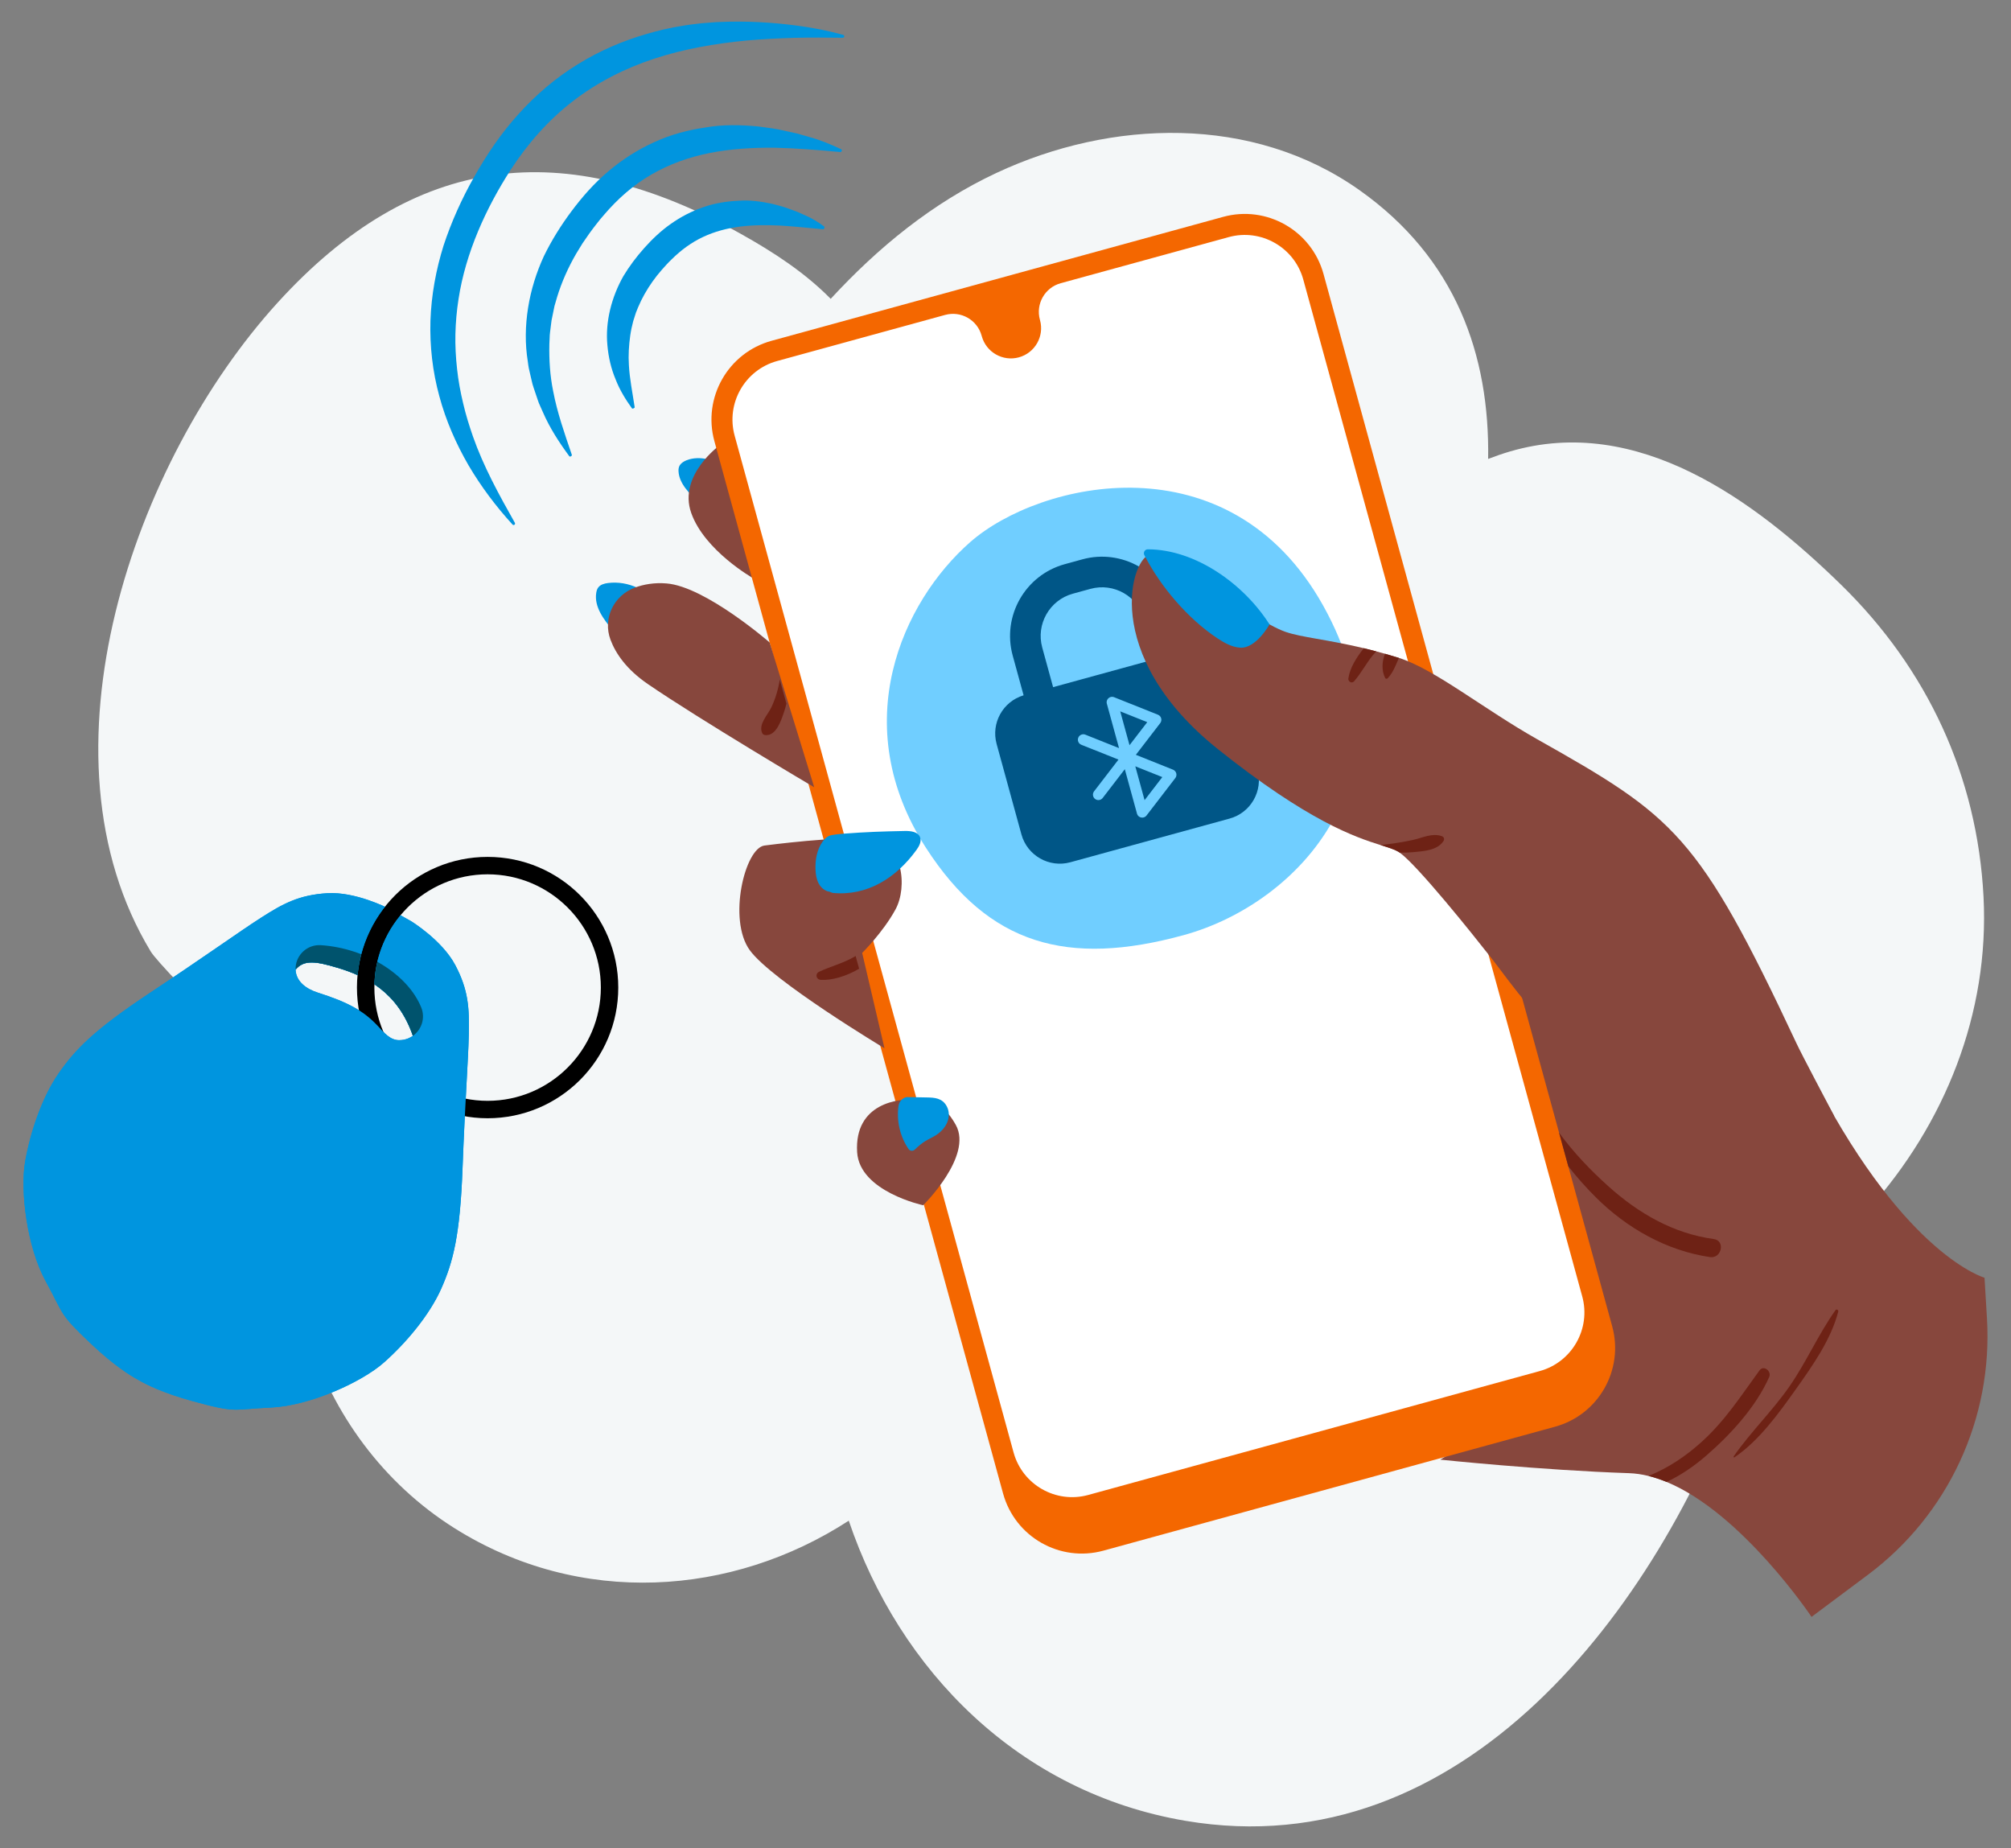 <svg xmlns="http://www.w3.org/2000/svg" xmlns:xlink="http://www.w3.org/1999/xlink" id="Layer_1" viewBox="0 0 808.042 742.424"><rect x="0" y="0" width="808.042" height="742.424" fill="#808080" stroke="none"/><defs><clipPath id="clippath"><path d="m7.443,356.794v211.53h182.984v-211.53H7.443Zm142.988,39.81l-.084-.005c-2.053-1.419-4.329-2.686-6.757-3.794.826-11.091,5.083-21.225,11.734-29.33.542.255.841.408.841.408l5.439,3.052c-6.923,7.958-11.137,18.328-11.174,29.67Z" fill="none" stroke-width="0"></path></clipPath></defs><path d="m182.593,613.925c50.509,31.794,111.652,27.391,158.451-2.997,20.354,60.222,68.434,109.249,135.292,120.577,111.62,18.913,189.845-85.373,223.246-179.037,3.236-9.084,1.703-18.863-2.875-27.019,20.191-9.358,38.615-22.409,53.859-39.392,30.906-34.44,48.845-79.032,46.44-125.742-2.495-48.416-22.586-91.589-57.302-125.458-34.686-33.838-81.625-68.513-132.939-53.493-2.999.877-5.93,1.896-8.813,3.006.653-41.722-12.947-80.568-51.727-108.004-42.967-30.393-99.778-28.467-145.888-6.869-25.758,12.068-47.509,29.919-66.552,50.563-10.246-10.444-22.914-18.739-36.191-26.151-70.884-39.593-131.237-32.549-186.078,27.724-57.702,63.423-98.925,181.339-50.951,260.629,4.298,7.105,64.128,67.487,67.767,59.177-26.581,60.662-3.167,136.336,54.262,172.486" fill="#f4f7f8" stroke-width="0"></path><path d="m294.478,211.017c-5.221-2.388-9.411-5.55-13.207-8.844-4.383-3.803-8.433-8.069-8.636-12.895-.034-.808.048-1.64.541-2.404,1.084-1.681,4.035-2.715,6.848-2.807,2.813-.092,5.481.603,7.823,1.505,5.669,2.183,10.012,5.73,11.55,9.871,1.538,4.141.131,8.84-4.093,12.371l-.825,3.204Z" fill="#0095df" stroke-width="0"></path><path d="m259.647,265.617c-5.322-2.92-9.377-7.65-13.308-12.276-3.708-4.364-7.657-9.526-6.761-15.182.119-.75.332-1.504.781-2.117.881-1.203,2.471-1.626,3.95-1.815,8.068-1.03,16.565,2.929,20.967,9.768,1.276,1.982,2.237,4.223,2.39,6.575.296,4.553-2.406,8.724-5.245,12.296l-2.775,2.751Z" fill="#0095df" stroke-width="0"></path><path d="m797.4,513.32l.982,16.334c2.417,40.193-15.555,78.904-47.818,102.997l-22.666,16.926s-27.848-41.661-58.243-54.215c-2.414-.995-4.839-1.81-7.272-2.403-2.626-.645-5.258-1.035-7.881-1.121-35.583-1.197-75.795-5.431-75.795-5.431,56.808-33.384,50.767-78.531,29.745-132.757-19.224-49.613-9.392-63.816-9.42-68.312.225.05.439.1.664.15,12.244,2.727,23.783,8.136,34.888,13.868,10.657,5.494,21.082,11.498,31.937,16.6,1.564.73,3.128,1.438,4.711,2.135,10.161,4.447,20.816,8.135,31.415,11.426,9.018,2.816,18.254,5.217,27.619,6.607,36.022,68.539,67.133,77.196,67.133,77.196Z" fill="#87473d" stroke-width="0"></path><path d="m289.407,178.713s-17.029,12.123-11.674,27.339c5.355,15.216,24.886,26.251,24.886,26.251l8.324-27.693-21.535-25.897Z" fill="#87473d" stroke-width="0"></path><path d="m491.482,87.123l-181.47,49.79c-17.473,4.794-27.755,22.851-22.961,40.324l115.993,422.759c4.797,17.483,22.854,27.765,40.327,22.971l181.47-49.79c17.473-4.794,27.755-22.851,22.958-40.335l-115.993-422.758c-4.794-17.473-22.851-27.755-40.324-22.961Z" fill="#f46700" stroke-width="0"></path><path d="m635.763,520.843c3.559,12.97-4.097,26.416-17.057,29.972l-181.47,49.79c-12.96,3.556-26.406-4.1-29.965-17.07l-112.085-408.518c-3.559-12.97,4.098-26.416,17.058-29.972l67.514-18.524c6.363-1.746,12.931,1.994,14.676,8.357l.05.183c1.774,6.465,8.448,10.273,14.912,8.5,6.465-1.774,10.271-8.458,8.497-14.922l-.05-.183c-1.746-6.363,1.994-12.931,8.357-14.676l67.514-18.524c12.96-3.556,26.406,4.1,29.964,17.07l112.085,408.518Z" fill="#fff" stroke-width="0"></path><path d="m389.843,217.786c27.861-24.464,104.06-42.132,141.817,25.514,37.757,67.646-9.25,119.545-56.007,132.374-46.757,12.829-78.411,3.895-103.53-34.974-32.113-49.693-9.537-98.982,17.719-122.915Z" fill="#70ceff" stroke-width="0"></path><path d="m476.013,261.585l-4.376-15.956c-4.358-15.888-20.834-25.271-36.722-20.914l-7.084,1.943c-15.888,4.358-25.271,20.834-20.914,36.722l4.376,15.956c-8.299,2.485-13.143,11.149-10.838,19.55l9.963,36.325c2.338,8.522,11.142,13.536,19.664,11.199l63.991-17.551c8.522-2.338,13.536-11.142,11.199-19.664l-9.963-36.325c-2.304-8.401-10.889-13.376-19.296-11.285l0-0Zm-44.931-23.072l7.084-1.943c9.353-2.565,19.05,2.957,21.615,12.31l4.371,15.936-41.004,11.246-4.371-15.936c-2.565-9.353,2.957-19.05,12.31-21.615l-.005.001Z" fill="#005687" stroke-width="0"></path><path d="m471.334,309.209l-14.934-5.963,9.803-12.748c.414-.54.555-1.254.375-1.909-.18-.657-.665-1.199-1.296-1.45l-17.614-7.034c-.003-.002-.005-.001-.007-.002-.041-.016-.085-.031-.133-.047-.002.001-.007-.002-.007-.002l-.012-.003c-.047-.014-.089-.028-.13-.037-.003-.002-.007-.002-.01-.002-.048-.012-.097-.023-.146-.03-.002.001-.003-.002-.003-.002-.047-.007-.094-.015-.14-.018l-.01-.002c-.095-.01-.193-.013-.291-.008l-.007-0-.009 0c-.049.002-.093.005-.135.01-.002.001-.007-0-.009 0-.048.004-.096.013-.139.02-.006.002-.013.001-.022.004l-.002.001c-.036.008-.073.015-.107.022-.013.003-.027.007-.04.009l-.008.002c-.028.005-.057.016-.084.023l-.016.007-.021.006c-.041.014-.084.03-.129.047l-.018.007c-.037.015-.075.032-.115.05l-.018.009c-.088.042-.173.093-.253.146-.002.001-.004.001-.004.003-.086.057-.166.12-.242.188l-.002.001c-.036.033-.072.067-.105.101q-.002.001-.002.003c-.002.001-.006.004-.005.006-.033.036-.066.072-.095.105-.005.006-.009.009-.012.015-.026.03-.051.061-.074.093-.009.009-.013.019-.022.028-.026.039-.052.075-.074.108-.003.005-.008.011-.012.021-.02.033-.039.065-.057.097-.008.013-.012.024-.02.035-.021.037-.038.074-.054.107-.002.003-.004.01-.006.013-.018.041-.036.082-.05.122-.002.007-.006.013-.008.02l-.002.007c-.015.043-.029.085-.041.122l-.002.007c-.014.047-.026.093-.036.141-.002.003-.001.005-.002.007-.01.046-.018.091-.025.14q-.002.003-.001.005c-.014.096-.024.194-.024.291-.001.005-0.0.007 0.0.009-0.0.097.004.197.016.289-0.0.007.001.013.001.02.006.039.012.078.02.121l.007.032c.015.055.024.097.036.139l4.892,17.836-13.535-5.405c-.446-.178-.925-.205-1.387-.078-.668.183-1.197.656-1.453,1.297-.217.543-.208,1.136.021,1.672.231.537.656.951,1.198,1.168l14.934,5.961-9.803,12.748c-.356.463-.51,1.036-.435,1.616.075.578.372,1.092.835,1.448.547.421,1.244.56,1.911.376.462-.127.86-.394,1.153-.777l8.883-11.554,4.892,17.836c.011.04.025.083.041.133l.011.033c.015.039.03.077.044.112.004.006.006.012.007.016.038.089.084.176.135.261.001.004.004.006.005.01.05.083.108.164.169.238.001.002.003.004.004.006.03.037.06.072.092.106.001.002.003.004.003.004.035.036.069.071.107.104l.003.004c.03.028.063.055.1.085l.006.005c.005.003.011.008.014.01.038.03.074.056.109.083.003.002.005.003.006.005l.005.003c.033.022.066.043.101.065.013.008.022.014.035.02.032.018.067.038.101.056.007.002.013.006.016.009.04.021.076.038.119.055.01.004.018.009.033.014.036.015.074.029.111.044.007.002.012.003.018.006.043.015.089.03.14.043,0,0,.005.001.007.002.046.012.092.024.14.034l.002-.001s.002-.001.003.002l.002-.001c.124.025.252.039.377.041.004-.001.007 0.0.009-0.0.036.001.074-0.0.11-.001l.014.001s.005.001.007 0c.034-0.0.066-.005.106-.009l.02-.001c.031-.004.064-.006.094-.012l.028-.003c.03-.006.061-.01.09-.016l.006-.002c.008-.002.015-.002.022-.004.036-.008.075-.016.11-.026l.006-.002c.046-.013.096-.029.152-.048.01-.003.018-.007.027-.01.053-.019.102-.039.15-.062l.004-.001c.05-.023.1-.048.147-.074.002-.001.004-.003.006-.004.051-.028.099-.059.153-.094q.002-.001.002-.003c.095-.064.186-.137.271-.214-.001-.002.004-.003.004-.003.041-.038.08-.078.12-.121l.01-.012c.04-.045.076-.086.107-.129q.002-.001.002-.003l11.561-15.036c.415-.538.555-1.252.375-1.909-.183-.661-.668-1.203-1.3-1.456l-0-.001Zm-17.48-9.82l-3.73-13.599,10.853,4.335-7.124,9.264Zm13.177,12.807l-7.123,9.265-3.73-13.599,10.853,4.333Z" fill="#70ceff" stroke-width="0"></path><path d="m309.236,258.095s-25.768-22.42-41.383-23.701c-5.01-.411-9.261.389-12.725,1.666-8.539,3.146-13.012,12.442-9.817,20.963,2.041,5.445,6.319,11.841,14.984,17.781,20.837,14.285,66.868,41.484,66.868,41.484l-17.926-58.194Z" fill="#87473d" stroke-width="0"></path><path d="m307.211,339.686s30.832-4.074,43.13-2.594c12.298,1.48,14.468,19.108,9.47,28.288-4.997,9.18-13.379,17.453-13.379,17.453l8.963,38.307s-45.232-27.124-54.138-39.413c-8.906-12.29-1.958-41.098,5.953-42.041Z" fill="#87473d" stroke-width="0"></path><path d="m737.018,448.389c-8.039-1.291-24.286,4.28-32.062,1.928-10.294-3.13-16.426-9.057-26.368-13.179-2.491-1.033-7.693-3.825-10.669-3.794-11.977.14-28.273-10.745-37.835-15.766-11.983-6.28-22.146-21.476-30.387-32.089-.698-.898-1.373-1.755-2.034-2.57-5.536-7.08-28.145-35.36-35.269-40.391-.22-.156-.419-.292-.605-.397-1.653-.967-3.921-1.633-7.074-2.626-10.019-3.135-28.953-9.473-65.324-38.52-47.797-38.191-34.638-77.83-26.904-78.295,7.744-.466,40.437,26.427,54.037,31.153,6.481,2.25,16.634,3.033,31.45,6.567,1.618.388,3.291.816,5.018,1.272,1.148.301,2.318.621,3.522.971,1.804.504,3.664,1.057,5.591,1.659,14.26,4.475,34.238,20.652,55.508,32.646,55.142,31.097,64.721,37.925,104.197,122.127,2.424,5.187,12.818,24.667,15.209,29.306Z" fill="#87473d" stroke-width="0"></path><path d="m498.347,260.202c-3.345-.202-6.394-1.926-9.188-3.775-11.765-7.786-22.786-20.629-29.352-33.41-.547-1.064.214-2.34,1.411-2.336,19.2.057,38.59,13.957,48.883,30.168,0,0-5.372,9.739-11.754,9.354Z" fill="#0095df" stroke-width="0"></path><path d="m333.327,358.249c-1.887-.255-3.484-1.646-4.38-3.326-.897-1.679-1.182-3.618-1.262-5.52-.166-3.906.532-7.979,2.777-11.18.694-.989,1.553-1.901,2.646-2.417,1.041-.491,4.859-.805,6.007-.891,9.006-.68,15.388-.893,24.417-1.071,2.348-.046,5.247.265,6.14,2.437.709,1.724-.316,3.643-1.409,5.153-8.17,11.294-19.834,18.655-33.706,17.29l-1.23-.475Z" fill="#0095df" stroke-width="0"></path><path d="m368.404,441.955c-7.284-.999-25.174,1.347-23.998,20.922.952,15.851,26.539,21.33,26.539,21.33,0,0,20.024-19.702,13.131-32.225-6.892-12.523-15.672-10.027-15.672-10.027Z" fill="#87473d" stroke-width="0"></path><path d="m361.037,444.287c-.857,5.996.604,12.309,4.017,17.313.571.837,1.759.962,2.491.261,1.323-1.267,2.701-2.477,4.259-3.433,1.346-.826,2.808-1.449,4.147-2.286,2.986-1.865,5.388-4.952,5.284-8.631-.03-1.057-.313-2.107-.809-3.041-1.801-3.395-5.027-3.515-8.026-3.573l-7.735-.151c-.45-.009-.896.095-1.296.302h0c-1.249.646-2.134,1.848-2.333,3.24Z" fill="#0095df" stroke-width="0"></path><path d="m687.084,505.034c-17.44-2.573-33.434-11.632-45.845-24-3.92-3.904-7.635-8.083-11.076-12.459l-3.718-13.535c5.814,8.013,12.864,15.319,19.906,21.622,12.076,10.815,26.026,18.909,42.272,21.121,4.716.635,3.17,7.94-1.539,7.252Z" fill="#6e2215" stroke-width="0"></path><path d="m710.889,553.199c-5.346,12.063-15.554,23.173-25.431,31.708-4.718,4.075-10.05,7.774-15.802,10.454-2.414-.995-4.839-1.81-7.272-2.403,7.908-3.179,15.034-7.947,21.532-13.85,9.332-8.47,15.731-18.485,23.076-28.557,1.668-2.286,4.919.327,3.897,2.648Z" fill="#6e2215" stroke-width="0"></path><path d="m696.925,585.475c9.89-6.661,17.881-17.786,24.7-27.394,6.713-9.458,14.08-19.868,17.017-31.186.154-.595-.733-1.089-1.109-.559-6.892,9.712-11.679,20.794-18.5,30.642-6.841,9.875-15.627,18.323-22.43,28.129-.15.216.071.538.322.369h0Z" fill="#6e2215" stroke-width="0"></path><path d="m345.206,389.178c-5.027,2.974-10.907,4.763-15.401,4.474-1.908-.128-2.406-2.442-.64-3.267,4.673-2.192,9.586-3.364,14.136-6.014.163-.094.337-.2.499-.305l1.406,5.111Z" fill="#6e2215" stroke-width="0"></path><path d="m552.991,261.679c-.467.493-.922,1.006-1.364,1.55-2.724,3.342-4.718,7.232-7.532,10.474-.918,1.058-2.496.108-2.308-1.16.663-4.422,3.337-8.426,6.02-11.914.059-.077.118-.144.166-.221,1.618.388,3.291.816,5.018,1.272Z" fill="#6e2215" stroke-width="0"></path><path d="m562.104,264.31c-.102.228-.194.455-.297.683-1.127,2.676-2.193,5.327-4.206,7.497-.258.269-.826.314-1.018-.076-1.501-3.014-1.336-6.583-.07-9.763,1.804.504,3.664,1.057,5.591,1.659Z" fill="#6e2215" stroke-width="0"></path><path d="m579.974,337.943c-2.543,3.722-7.806,3.996-11.985,4.395-1.9.178-3.755.247-5.596.189-.22-.156-.419-.292-.605-.397-1.653-.967-3.921-1.633-7.074-2.626,4.446-.51,8.928-1.139,13.272-2.118,3.771-.86,7.509-2.796,11.316-1.472.938.324,1.224,1.215.671,2.029Z" fill="#6e2215" stroke-width="0"></path><path d="m315.993,282.69c-.261,1.103-.574,2.21-.951,3.32-1.112,3.287-3.075,9.615-7.411,9.326-.678-.044-1.18-.309-1.442-.969-1.424-3.483,2.294-7.149,3.729-10.161,1.688-3.533,2.8-7.338,3.412-11.208l2.663,9.692Z" fill="#6e2215" stroke-width="0"></path><path d="m182.93,387.724c-5.283-10.001-17.686-17.601-17.686-17.601l-4.766-2.675-4.766-2.675s-12.946-6.627-24.235-5.927c-11.29.697-17.704,4.133-26.731,9.938-9.027,5.806-21.974,15.17-44.436,30.062-22.46,14.894-30.084,22.767-36.79,32.434-6.708,9.666-11.367,23.678-13.415,35.32-2.046,11.643.646,34.259,8.248,48.12,7.606,13.86,5.06,12.738,18.475,25.384,8.877,8.368,15.366,12.46,18.741,14.27,3.306,1.939,10.179,5.346,21.946,8.564,17.782,4.864,15.497,3.273,31.29,2.546,15.794-.73,36.501-10.213,45.372-18.026,8.873-7.812,18.407-19.088,23.163-29.849,4.756-10.761,7.507-21.369,8.518-48.301,1.013-26.931,2.262-42.86,2.515-53.59.253-10.73-.157-17.996-5.442-27.995Zm-18.924,29.456c-1.171.477-2.395.703-3.592.703-3.766,0-6.083-3.046-8.842-5.953-5.475-5.762-11.549-9.233-23.888-13.155-4.729-1.501-8.747-4.521-8.911-9.25,3.367-4.035,8.131-3.349,16.912-.711,11.011,3.306,24.088,9.441,30.223,27.333-.581.408-1.215.755-1.9,1.033Z" fill="#0095df" stroke-width="0"></path><path d="m169.256,404.743c-5.414-13.32-22.372-23.843-40.323-25.021-5.259-.341-9.804,3.64-10.15,8.899-.02.308-.013.599.011.878,3.365-4.005,8.127-3.319,16.889-.687,11.01,3.305,24.083,9.439,30.219,27.324,3.556-2.499,5.059-7.196,3.353-11.394Z" fill="#00536d" stroke-width="0"></path><path d="m164.005,417.179c-1.171.477-2.395.703-3.592.703-.015,0-.029-.002-.043-.002.017 0.0.03.005.047.005,1.197,0,2.414-.227,3.59-.705.325-.132.636-.282.938-.444-.302.162-.614.312-.94.444Z" stroke-width="0"></path><path d="m165.811,416.206c-.182.124-.372.238-.564.35.192-.112.383-.226.564-.35Z" stroke-width="0"></path><path d="m195.928,351.253c25.089,0,45.5,20.411,45.5,45.5s-20.411,45.5-45.5,45.5-45.5-20.411-45.5-45.5,20.411-45.5,45.5-45.5m0-7c-28.995,0-52.5,23.505-52.5,52.5s23.505,52.5,52.5,52.5,52.5-23.505,52.5-52.5-23.505-52.5-52.5-52.5h0Z" stroke-width="0"></path><g clip-path="url(#clippath)"><path d="m182.93,387.724c-5.283-10.001-17.686-17.601-17.686-17.601l-4.766-2.675-4.766-2.675s-12.946-6.627-24.235-5.927c-11.29.697-17.704,4.133-26.731,9.938-9.027,5.806-21.974,15.17-44.436,30.062-22.46,14.894-30.084,22.767-36.79,32.434-6.708,9.666-11.367,23.678-13.415,35.32-2.046,11.643.646,34.259,8.248,48.12,7.606,13.86,5.06,12.738,18.475,25.384,8.877,8.368,15.366,12.46,18.741,14.27,3.306,1.939,10.179,5.346,21.946,8.564,17.782,4.864,15.497,3.273,31.29,2.546,15.794-.73,36.501-10.213,45.372-18.026,8.873-7.812,18.407-19.088,23.163-29.849,4.756-10.761,7.507-21.369,8.518-48.301,1.013-26.931,2.262-42.86,2.515-53.59.253-10.73-.157-17.996-5.442-27.995Zm-18.924,29.456c-1.171.477-2.395.703-3.592.703-3.766,0-6.083-3.046-8.842-5.953-5.475-5.762-11.549-9.233-23.888-13.155-4.729-1.501-8.747-4.521-8.911-9.25,3.367-4.035,8.131-3.349,16.912-.711,11.011,3.306,24.088,9.441,30.223,27.333-.581.408-1.215.755-1.9,1.033Z" fill="#0095df" stroke-width="0"></path><path d="m169.256,404.743c-5.414-13.32-22.372-23.843-40.323-25.021-5.259-.341-9.804,3.64-10.15,8.899-.02.308-.013.599.011.878,3.365-4.005,8.127-3.319,16.889-.687,11.01,3.305,24.083,9.439,30.219,27.324,3.556-2.499,5.059-7.196,3.353-11.394Z" fill="#00536d" stroke-width="0"></path><path d="m164.005,417.179c-1.171.477-2.395.703-3.592.703-.015,0-.029-.002-.043-.002.017 0.0.03.005.047.005,1.197,0,2.414-.227,3.59-.705.325-.132.636-.282.938-.444-.302.162-.614.312-.94.444Z" stroke-width="0"></path><path d="m165.811,416.206c-.182.124-.372.238-.564.35.192-.112.383-.226.564-.35Z" stroke-width="0"></path></g><path d="m253.958,164.097c-2.614-3.618-5.005-7.518-6.649-11.807-1.776-4.24-2.834-8.849-3.249-13.579-.919-9.508,1.71-19.424,6.407-27.755,2.394-3.98,5.226-7.748,8.346-11.248,3.103-3.481,6.637-6.895,10.657-9.711,4-2.843,8.442-5.155,13.06-6.74,4.611-1.639,9.403-2.386,13.988-2.585,4.608-.389,9.398.253,13.981,1.268,2.275.602,4.546,1.16,6.686,1.998,1.072.393,2.138.784,3.195,1.172,1.023.455,2.038.906,3.04,1.352,2.763,1.17,5.348,2.759,7.796,4.56.117.088.106.398-.024.693-.107.244-.262.401-.378.4-5.922-.544-11.624-1.147-17.2-1.491-5.577-.257-11.005-.253-16.227.406-5.219.651-10.217,1.976-14.857,4.15-4.643,2.161-8.869,5.263-12.618,8.975-1.388,1.301-2.732,2.816-4.052,4.302-.636.764-1.275,1.531-1.917,2.301-.593.796-1.189,1.596-1.786,2.397-2.303,3.25-4.271,6.715-5.788,10.347l-.553,1.369c-.197.453-.374.912-.504,1.385l-.893,2.809c-.229.957-.458,1.913-.686,2.866-.233.957-.321,1.938-.505,2.907-.542,3.894-.797,7.882-.535,11.849.286,5.508,1.443,11.028,2.326,16.935.018.143-.21.354-.509.471-.256.1-.482.098-.554.004Z" fill="#0095df" stroke-width="0"></path><path d="m228.755,183.292c-4.051-5.501-7.862-11.34-10.638-17.763l-1.07-2.401-.53-1.206c-.162-.408-.293-.827-.441-1.241l-1.695-5.016c-.305-.834-.507-1.696-.706-2.562l-.609-2.598-.595-2.61c-.181-.874-.261-1.768-.393-2.654-1.157-7.078-1.03-14.425.11-21.586,1.14-7.169,3.322-14.176,6.341-20.728,3.057-6.285,6.826-12.333,11.084-18.036,4.243-5.681,9.096-11.253,14.737-15.991,5.605-4.775,11.909-8.807,18.569-11.807,6.64-3.081,13.679-4.88,20.52-5.878,6.853-1.23,14.148-1.075,21.255-.405,3.544.483,7.085.877,10.492,1.711,1.705.374,3.4.747,5.08,1.115,1.647.474,3.28.944,4.893,1.408,4.447,1.181,8.714,2.982,12.879,4.927.199.095.268.418.154.721-.094.25-.283.409-.458.403-9.048-.826-17.937-1.569-26.726-1.754-8.784-.051-17.442.456-25.77,2.112-8.322,1.642-16.283,4.474-23.507,8.667-7.236,4.173-13.61,9.818-19.109,16.282-1.006,1.174-2.036,2.336-2.977,3.624-.946,1.269-1.977,2.498-2.873,3.814-.905,1.31-1.815,2.626-2.727,3.947-.834,1.362-1.671,2.728-2.51,4.099-3.215,5.549-5.864,11.442-7.72,17.56l-.667,2.303-.339,1.151c-.093.388-.161.78-.244,1.17-.307,1.564-.667,3.121-.956,4.688-.199,1.583-.397,3.164-.596,4.74-.138.788-.119,1.586-.166,2.379l-.11,2.383c-.141,6.344.265,12.732,1.53,18.895,1.617,8.571,4.552,16.941,7.503,25.57.066.21-.117.489-.409.624-.25.115-.499.086-.609-.057Z" fill="#0095df" stroke-width="0"></path><path d="m205.954,210.751c-6.63-7.253-12.614-15.2-17.689-23.806-4.992-8.641-9.107-17.943-11.738-27.776-2.697-9.809-3.878-20.11-3.567-30.376.353-10.27,2.233-20.466,5.291-30.216,3.104-9.403,7.249-18.656,12.25-27.473,4.947-8.809,10.787-17.498,17.783-25.215,6.956-7.747,15.001-14.615,23.8-20.017,8.76-5.469,18.205-9.468,27.638-12.201,4.716-1.394,9.625-2.571,14.644-3.33,2.5-.454,5.04-.681,7.573-.998,1.271-.101,2.543-.202,3.817-.303,1.272-.109,2.546-.187,3.821-.22,10.195-.429,20.341.138,29.858,1.367,6.549.836,13.034,2.061,19.387,3.832.305.083.482.404.395.717-.072.259-.301.431-.549.437-6.512-.094-12.992-.132-19.444.026-6.451.187-12.867.506-19.232,1.076-12.713,1.22-25.249,3.387-37.13,7.304-11.875,3.892-23.035,9.594-32.807,17.173-9.794,7.553-18.079,17.009-24.874,27.485-9.895,15.389-18.061,33.185-20.938,51.89-.728,4.667-1.148,9.376-1.26,14.084-.107,4.709.162,9.41.677,14.065.496,4.66,1.361,9.261,2.443,13.78,1.042,4.532,2.433,8.951,3.931,13.286,4.215,12.017,10.415,23.339,16.854,34.715.152.275.05.63-.229.793-.239.14-.53.092-.705-.098Z" fill="#0095df" stroke-width="0"></path></svg>